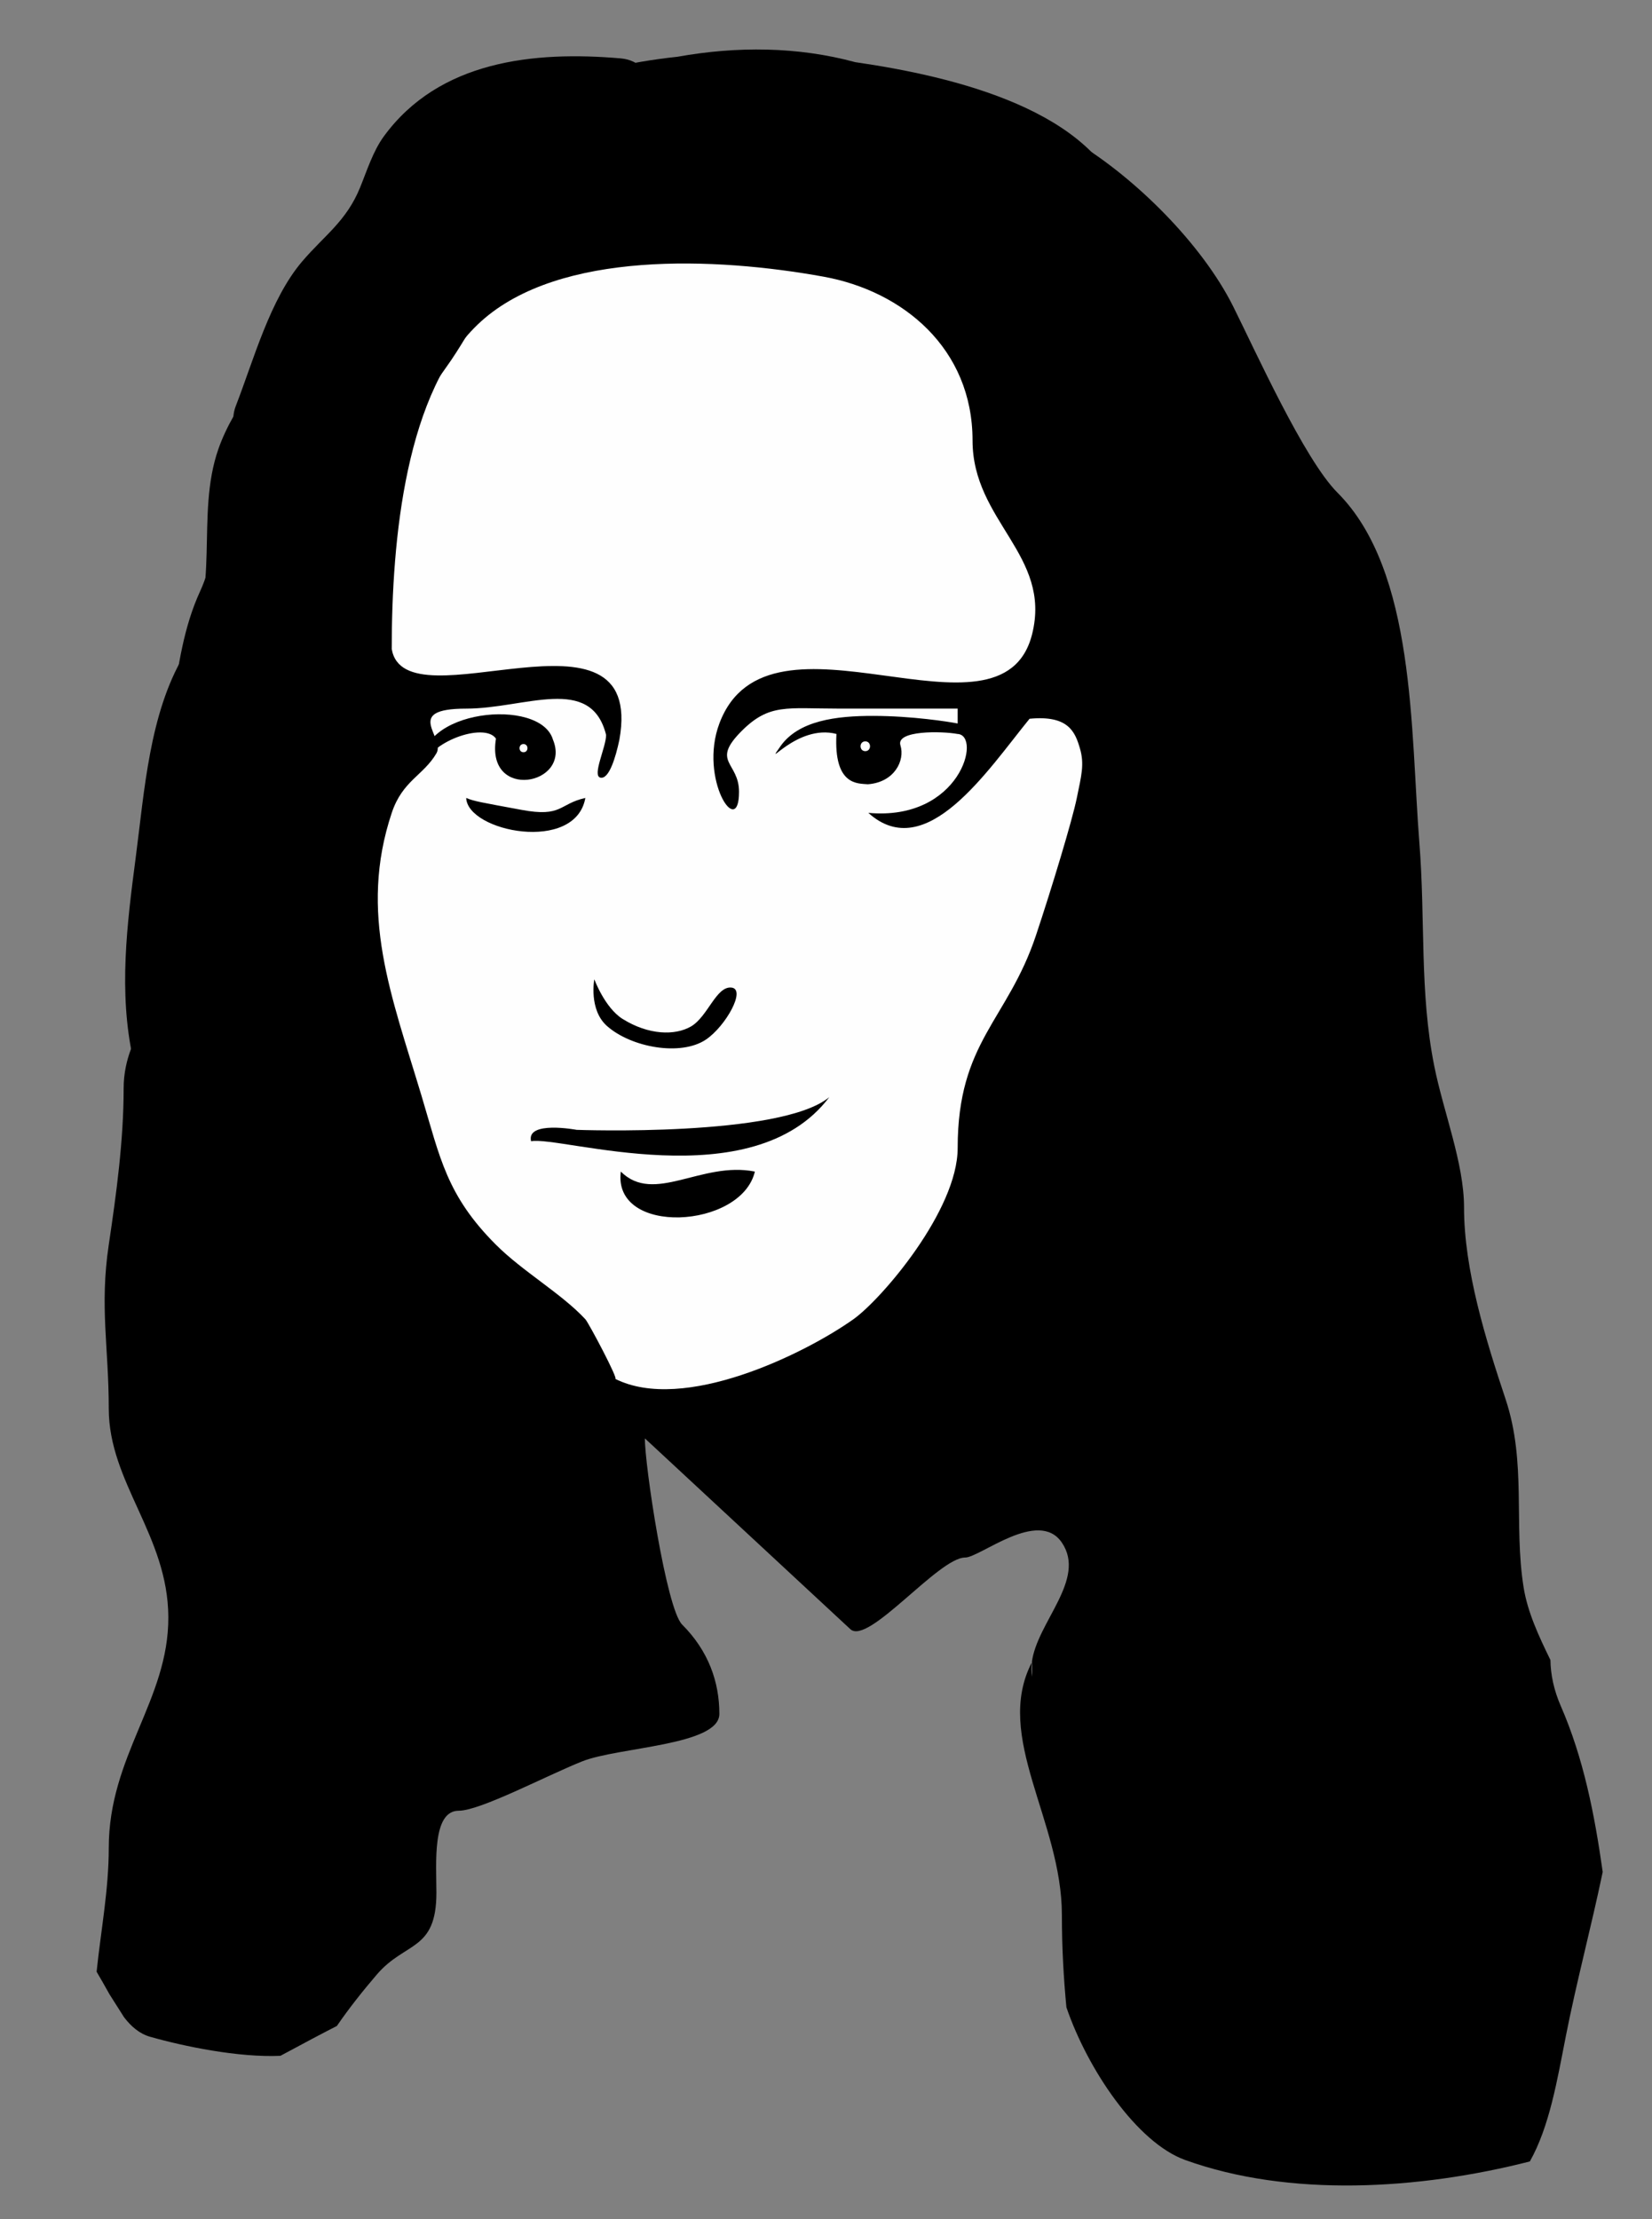 <?xml version="1.0" encoding="utf-8"?>
<!-- Generator: Adobe Illustrator 16.0.0, SVG Export Plug-In . SVG Version: 6.00 Build 0)  -->
<!DOCTYPE svg PUBLIC "-//W3C//DTD SVG 1.1//EN" "http://www.w3.org/Graphics/SVG/1.1/DTD/svg11.dtd">
<svg version="1.1" id="Layer_1" xmlns="http://www.w3.org/2000/svg" xmlns:xlink="http://www.w3.org/1999/xlink" x="0px" y="0px"
	 width="145px" height="194.792px" viewBox="0 0 145 194.792" enable-background="new 0 0 145 194.792" xml:space="preserve">
<rect x="0" y="0" width="145" height="194.792" fill="#808080" stroke="none"/>
<g>
	<path fill-rule="evenodd" clip-rule="evenodd" d="M136.993,149.736c-0.61-1.397-0.89-2.755-0.909-4.037
		c-1.021-2.09-2.006-4.197-2.354-6.381c-0.886-5.545,0.273-10.943-1.579-16.502c-1.734-5.203-3.649-11.354-3.649-16.832
		c0-3.897-1.804-8.364-2.614-12.418c-1.304-6.521-0.767-12.808-1.308-19.608c-0.781-9.822-0.32-23.847-7.189-30.719
		c-2.914-2.915-7.219-12.474-9.15-16.339c-2.732-5.467-8.545-11.242-13.726-14.379c-9.67-5.856-20.695-3.921-31.373-3.921
		c-8.406,0-18.458,6.409-23.529,14.379c-2.701,4.247-4.103,8.266-7.843,11.765c-2.427,2.271-5.229,0.587-5.229,5.229
		c0,1.648-2.985,3.077-3.922,5.229c-3.504,8.053-3.714,18.57-5.229,27.451c-0.452,2.652-0.511,7.443-1.308,10.458
		c-1.162,4.398-5.229,7.292-5.229,12.418c0,4.561-0.639,9.243-1.307,13.726c-0.811,5.435,0,8.982,0,14.379
		c0,6.495,5.199,11.129,5.229,18.301c0.029,7.284-5.229,12.153-5.229,20.262c0,3.683-0.689,7.209-1.066,10.865
		c0.177,0.306,0.354,0.611,0.533,0.919c0.201,0.347,0.4,0.706,0.601,1.066c0.426,0.666,0.854,1.337,1.277,2.013
		c0.615,0.797,1.337,1.441,2.291,1.712c2.97,0.842,7.745,1.833,11.431,1.669c0.916-0.492,1.833-0.982,2.751-1.471
		c0.725-0.385,1.46-0.771,2.203-1.148c1.094-1.594,2.299-3.103,3.508-4.515c2.504-2.926,5.229-2.019,5.229-7.188
		c0-2.545-0.395-7.19,1.961-7.19c1.886,0,7.662-3.064,10.825-4.329c3.166-1.268,12.05-1.391,12.05-4.168
		c0-2.802-0.954-5.53-3.268-7.843c-1.398-1.398-3.295-14.106-3.268-16.34c6.012,5.582,12.022,11.164,18.033,16.745
		c1.561,1.449,7.742-6.287,10.071-6.287c1.311,0,6.443-4.34,8.496-1.308c2.188,3.233-2.208,7-2.638,10.512
		c0.009-0.018,0.014-0.036,0.023-0.054v1.307c-0.081-0.413-0.075-0.831-0.023-1.253c-3.384,6.53,2.638,13.89,2.638,22.168
		c0,2.931,0.158,5.584,0.396,8.1c1.85,5.427,6.184,11.875,10.421,13.404c9.134,3.296,20.495,2.621,30.258,0.128
		c1.727-3.073,2.396-7.118,3.16-11.005c0.939-4.781,2.23-9.579,3.234-14.404C139.965,159.284,138.995,154.321,136.993,149.736z"/>
	<path fill-rule="evenodd" clip-rule="evenodd" fill="#FEFEFE" d="M34.383,56.965c0-9.604,1.201-22.768,7.844-28.758
		c6.898-6.222,20.582-5.642,30.064-3.922c6.964,1.263,13.072,6.3,13.072,14.379c0,7.092,6.963,10.059,5.229,16.994
		c-2.676,10.703-23.133-3.67-27.451,7.843c-1.828,4.875,1.725,10.231,1.725,6c0-2.647-2.516-2.594,0.236-5.346
		c2.428-2.427,3.966-1.96,8.497-1.96c3.485,0,6.972,0,10.458,0c0,0.436,0,0.872,0,1.307c-0.798-0.16-4.012-0.661-7.39-0.667
		c-3.3-0.008-6.583,0.417-8.167,2.667s1.417-2,4.917-1.083c-0.25,4.583,1.917,4.333,2.75,4.417c2.333-0.167,3.283-2.083,2.866-3.417
		s3.666-1.25,4.999-1c2.168,0.083,0.25,7.667-7.818,6.927c5.069,4.573,10.486-3.76,14.152-8.26c3.416-0.333,4,1.166,4.416,2.583
		c0.418,1.417,0.131,2.407-0.268,4.37s-2.211,7.94-3.583,12.055c-2.499,7.496-6.874,9.315-6.874,18.664
		c0,5.484-6.682,13.278-9.15,15.033c-4.253,3.022-14.902,8.261-20.916,5.229c0.386,0.194-2.326-4.919-2.613-5.229
		c-2.09-2.251-5.495-4.188-7.844-6.536c-4.345-4.345-4.905-7.64-6.535-13.072c-2.629-8.758-5.549-16.036-2.615-24.836
		c0.945-2.836,2.778-3.275,3.922-5.229c0.818-1.399-3.021-3.921,2.614-3.921c5.163,0,10.946-3.027,12.279,2.307
		c0,1.083-1.25,3.583-0.5,3.75s1.334-1.75,1.667-3.333C56.698,51.833,35.551,63.872,34.383,56.965z"/>
	<path fill-rule="evenodd" clip-rule="evenodd" d="M52.164,85.953c0,0,0.921,2.5,2.479,3.477c2.267,1.421,4.597,1.479,6.002,0.666
		c1.48-0.856,2.208-3.542,3.545-3.417c1.337,0.126-0.489,3.385-2.218,4.558c-2.21,1.499-6.592,0.697-8.706-1.193
		C51.661,88.608,52.164,85.953,52.164,85.953z"/>
	<path fill-rule="evenodd" clip-rule="evenodd" d="M50.615,99.167c0,0,17.917,0.667,22.176-2.872
		c-6.759,8.955-23.593,3.372-26.176,3.872C46.166,98.331,50.615,99.167,50.615,99.167z"/>
	<path fill-rule="evenodd" clip-rule="evenodd" d="M54.49,102.831c-0.734,5.682,10.584,5.036,11.766,0
		C61.566,101.894,57.416,105.746,54.49,102.831z"/>
	<path fill-rule="evenodd" clip-rule="evenodd" d="M43.532,64.833c-0.917,5.5,6.666,4.083,5,0.083
		c-1.106-3.761-12.085-2.634-11.421,2.506C37.494,65.16,42.532,63.333,43.532,64.833z"/>
	<path fill-rule="evenodd" clip-rule="evenodd" d="M40.919,70.037c0.113,2.963,9.598,4.874,10.458,0
		c-2.34,0.522-2.011,1.714-5.595,1.047S41.615,70.333,40.919,70.037z"/>
	<path fill="none" stroke="#FEFEFE" stroke-width="0" stroke-linecap="square" stroke-miterlimit="10" d="M63.141,15.135
		c-2.26,1.597-4.45,5.544-3.921,9.15"/>
	<path fill="#FFFFFF" d="M75.948,65.07c0.554,0,0.554,0.859,0,0.859S75.395,65.07,75.948,65.07z"/>
	<path fill="#FFFFFF" d="M45.948,65.307c0.464,0,0.464,0.719,0,0.719S45.484,65.307,45.948,65.307z"/>
	<path fill-rule="evenodd" clip-rule="evenodd" d="M54.872,11.035c-6.537,1.473-12.261,3.108-17.168,7.946
		c-3.168,3.124-5.458,7.181-7.481,11.089c-1.943,3.754-4.407,7.447-5.138,11.663c-0.517,2.985,2.933,5.561,5.342,3.109
		c3.454-3.513,5.823-8.575,8.732-12.598c2.342-3.24,4.5-8.062,7.495-11.418c1.621-0.932,3.408-1.546,5.286-1.968
		c2.4-0.54,5.041-1.133,6.308-3.435C59.545,13.066,57.432,10.458,54.872,11.035z"/>
	<path fill-rule="evenodd" clip-rule="evenodd" d="M40,20.84c-0.529,0-0.529,0.82,0,0.82S40.529,20.84,40,20.84z"/>
	<path fill-rule="evenodd" clip-rule="evenodd" d="M57,9.635c-8.246-0.313-19.537,2.789-24.838,9.401
		c-2.628,3.277-4.99,7.649-6.505,11.56c-1.762,4.55-3.856,10.398-3.415,15.32c0.316,3.525,4.837,4.148,6.073,0.822
		c2.507-6.746,6.625-12.452,10.049-18.734c0.604-1.109,4.135-5.773,2.501-7.329c4.667-3.113,11.172-4.561,16.135-4.478
		C61.244,16.269,61.213,9.795,57,9.635z"/>
	<path fill-rule="evenodd" clip-rule="evenodd" d="M98.79,18.268C96.313,9.672,83.667,6.704,75.068,5.456
		c-5.042-1.368-10.378-1.412-15.612-0.473C50.873,5.896,42.247,8.929,37.31,15.441c-2.185,2.882,2.227,5.391,4.591,3.542
		c2.324-1.818,4.887-3.501,7.602-4.938c0.079-0.031,0.153-0.056,0.232-0.087c3.67-1.44,7.496-1.47,11.382-1.573
		c6.915-0.184,13.705,0.348,20.549,1.23c0.396,0.051,0.738,0.001,1.04-0.109c0.126,0.041,0.254,0.077,0.381,0.118
		c2.96,0.967,8.752,3.006,9.789,6.273C94.066,23.648,99.891,22.087,98.79,18.268z"/>
	<path fill-rule="evenodd" clip-rule="evenodd" d="M42.712,11.33c-2.865,0.88-5.737,2.171-7.083,4.993
		c-0.004,0.009-0.005,0.017-0.009,0.026c-3.425,3.354-6.094,7.489-8.431,11.762c-0.645,1.179-1.307,2.22-1.896,3.249
		c-0.669,0.829-1.208,1.786-1.573,2.649c-0.715,1.696-1.228,3.431-1.698,5.208c-0.391,1.477-0.993,2.825-1.12,4.374
		c-0.124,1.514,0.064,3.074-0.005,4.598c-0.038,0.519-0.094,1.062-0.206,1.65c-0.985,4.353,5.867,6.13,6.618,1.824
		c0.253-1.451,0.381-2.326,0.217-3.789c-0.163-1.447,1.909-3.327,2.301-4.752c0.42-1.528,0.257-3.161,0.03-4.701
		c-0.097-0.656-0.122-1.217-0.092-1.728c0.444-0.905,0.995-1.762,1.752-2.592c0.842-0.924,0.919-2.047,0.434-2.99
		c3.095-6.25,6.065-12.057,12.563-15.51C46.858,14.354,45.241,10.553,42.712,11.33z"/>
	<path fill-rule="evenodd" clip-rule="evenodd" d="M23.664,56.156c0.339-4.215,1.987-7.793,1.891-12.073
		c-0.019-0.85-1.18-1.489-1.8-0.746c-3.031,3.63-4.82,7.432-5.896,12.033c-0.604,2.586-0.633,5.143-0.413,7.775
		c0.241,2.885-0.959,5.076-1.023,7.771c-0.137,5.708-5.842,17.685,2.367,20.683c3.017,1.103,4.795-2.498,3.728-4.849
		c-1.024-2.254-0.934-4.501-0.717-6.932c0.159-1.793,1.023-3.547,1.385-5.312c0.363-1.776,0.299-3.415,0.877-5.201
		C25.319,65.42,23.334,60.247,23.664,56.156z"/>
	<path fill-rule="evenodd" clip-rule="evenodd" d="M26.597,39.087c-3.074-1.217-5.315,4.268-6.5,6.132
		c-1.208,1.9-1.565,4.581-2.522,6.654c-1.47,3.184-1.938,6.641-2.442,10.076c-0.431,2.938-0.84,5.72-0.884,8.702
		c-0.044,2.96-1.648,5.68-1.778,8.731c-0.196,4.591-1.444,10.597,2.208,14.257c1.097,1.1,3.014,0.287,3.023-1.252
		c0.026-4.085,0.508-8.111,1.15-12.141c0.406-2.546,1.184-4.651,1.854-7.113c0.673-2.473,0.159-5.304,0.645-7.848
		c0.895-4.679,1.756-8.557,3.587-12.936c0.815-1.95,0.927-3.74,2.131-5.554c1.072-1.616,1.643-2.881,1.74-4.806
		C28.879,40.555,27.811,39.568,26.597,39.087z"/>
	<path fill-rule="evenodd" clip-rule="evenodd" d="M31.225,30.083c-0.203-2.06-2.716-3.595-4.368-1.809
		c-2.81,3.038-6.307,7.187-7.684,11.122c-2.065,5.901,0.31,12.496-3.043,18.152c-3.016,5.088-3.454,11.875-4.213,17.678
		c-0.773,5.901-1.526,11.86-0.239,17.701c0.087,0.511,0.203,1.023,0.383,1.541c1.133,3.253,6.191,1.943,5.209-1.437
		c-0.01-0.029-0.012-0.054-0.021-0.083c0.045-0.168,0.079-0.346,0.099-0.533c0.189-1.766,1.712-3.079,1.751-5
		c0.029-1.441-1.511-2.268-2.745-1.733c0.065-3.792,0.807-7.549,1.397-11.485c0.443-2.953,1.178-5.847,1.766-8.772
		c0.6-2.989,2.043-5.184,3.132-7.944c0.749-1.898,1.233-4.565,1.492-6.587c0.464-3.623-0.713-7.093,1.015-10.523
		C26.768,37.178,31.601,33.889,31.225,30.083z"/>
	<path fill-rule="evenodd" clip-rule="evenodd" d="M54.5,5.126c-7.648-0.665-15.958,0.2-20.812,6.846
		c-0.95,1.3-1.486,3.025-2.091,4.506c-1.204,2.948-3.125,4.184-5.071,6.464c-2.821,3.307-4.257,8.636-5.817,12.658
		c-1.443,3.723,4.434,5.205,5.914,1.631c0.515-1.243,0.997-2.625,1.512-4.024c0.336,0.008,0.681-0.106,0.956-0.366
		c3.613-3.401,5.022-9.092,7.734-13.221c4.496-6.846,11.323-6.687,18.46-8.687C58.653,9.99,57.719,5.406,54.5,5.126z"/>
</g>
</svg>
